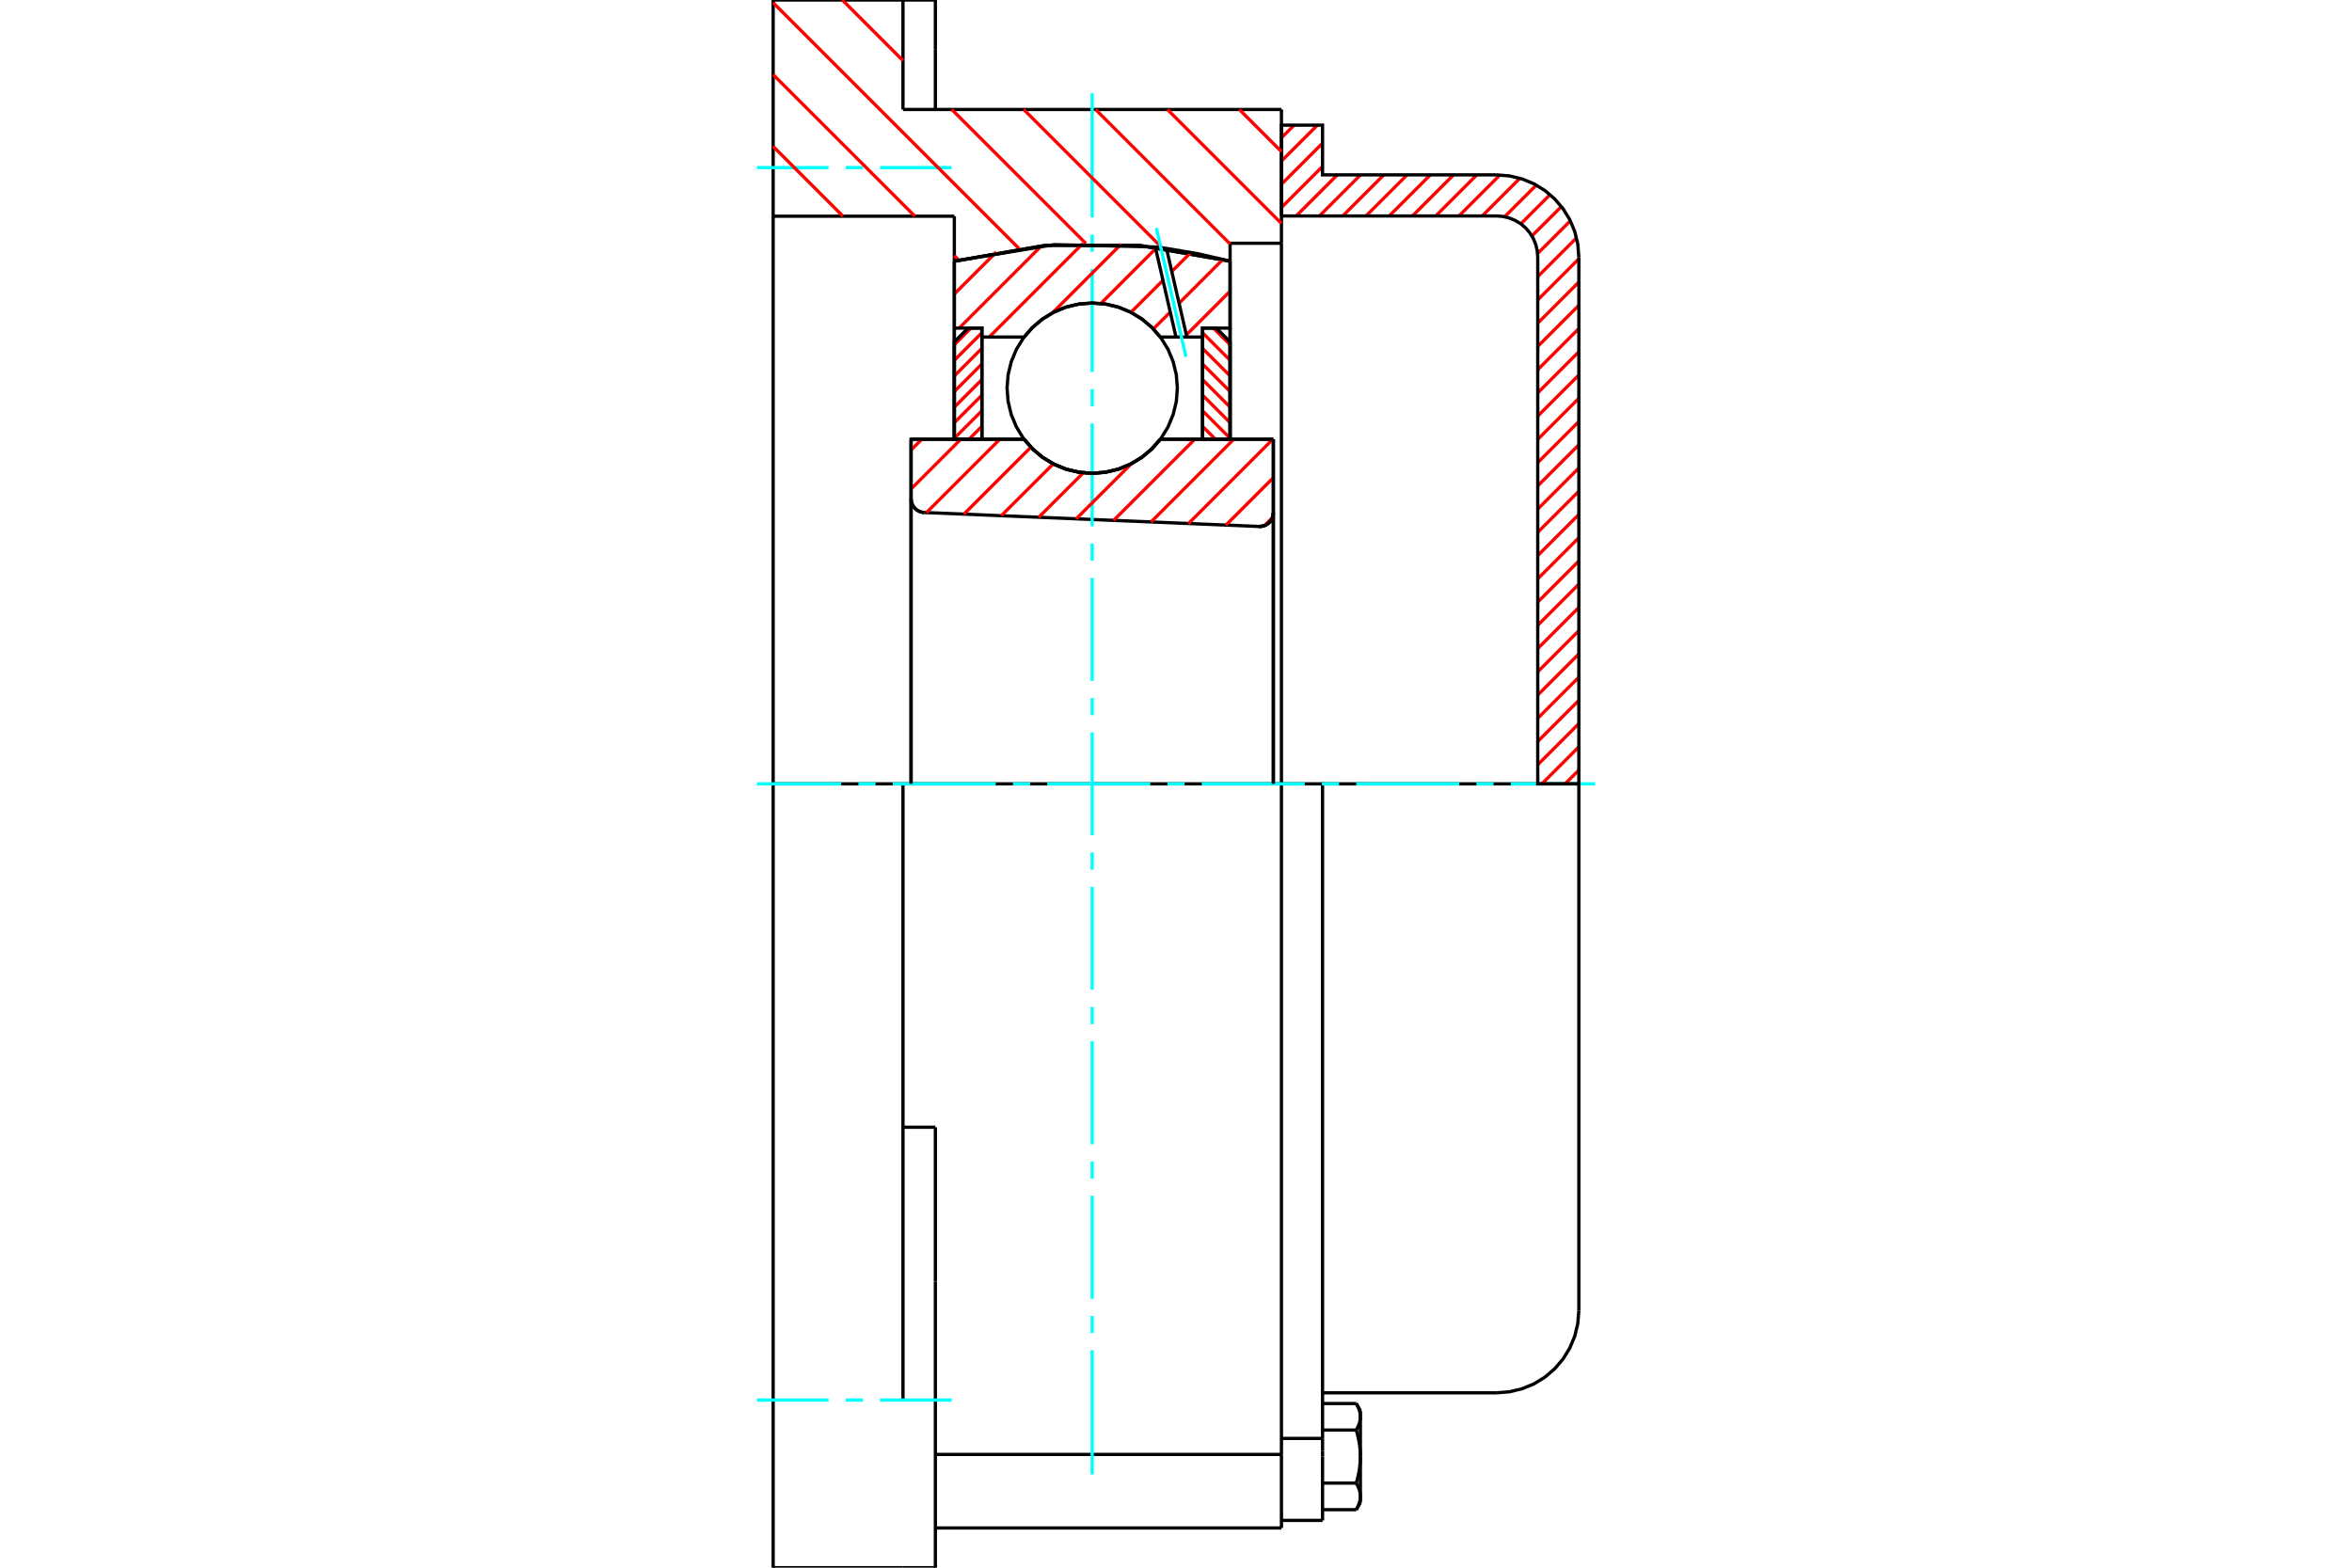 <?xml version="1.0" standalone="no"?>
<!DOCTYPE svg PUBLIC "-//W3C//DTD SVG 1.1//EN"
	"http://www.w3.org/Graphics/SVG/1.1/DTD/svg11.dtd">
<svg xmlns="http://www.w3.org/2000/svg" height="100%" width="100%" viewBox="0 0 36000 24000">
	<rect x="-1800" y="-1200" width="39600" height="26400" style="fill:#FFF"/>
	<g style="fill:none; fill-rule:evenodd" transform="matrix(1 0 0 1 0 0)">
		<g style="fill:none; stroke:#000; stroke-width:50; shape-rendering:geometricPrecision">
			<polyline points="19270,8060 19304,8058 19337,8052 19369,8040 19398,8023 19425,8001 19447,7976 19465,7947 19479,7916 19487,7883 19490,7849"/>
			<line x1="19490" y1="6724" x2="19490" y2="7849"/>
			<line x1="17760" y1="6724" x2="19490" y2="6724"/>
			<polyline points="15674,6724 15807,6875 15962,7004 16134,7108 16321,7184 16517,7230 16717,7246 16918,7230 17114,7184 17300,7108 17473,7004 17627,6875 17760,6724"/>
			<line x1="13945" y1="6724" x2="15674" y2="6724"/>
			<line x1="13945" y1="7636" x2="13945" y2="6724"/>
			<polyline points="13945,7636 13947,7668 13955,7699 13967,7729 13983,7757 14004,7782 14028,7803 14055,7821 14084,7834 14115,7843 14147,7846"/>
			<line x1="19270" y1="8060" x2="14147" y2="7846"/>
			<line x1="19490" y1="7849" x2="19490" y2="12000"/>
			<line x1="13945" y1="7636" x2="13945" y2="12000"/>
			<polyline points="19270,8060 19304,8058 19337,8052 19369,8040 19398,8023 19425,8001 19447,7976 19465,7947 19479,7916 19487,7883 19490,7849"/>
			<polyline points="19614,23392 19614,22299 19614,22266"/>
			<line x1="14317" y1="22266" x2="19614" y2="22266"/>
			<line x1="13821" y1="1676" x2="19614" y2="1676"/>
			<line x1="19614" y1="12000" x2="19614" y2="22266"/>
			<line x1="19614" y1="12000" x2="13821" y2="12000"/>
			<line x1="14317" y1="17257" x2="13821" y2="17257"/>
			<line x1="13821" y1="12000" x2="11834" y2="12000"/>
			<line x1="14607" y1="3310" x2="11834" y2="3310"/>
			<line x1="14607" y1="3998" x2="14607" y2="3310"/>
			<polyline points="18828,3998 17428,3755 16007,3755 14607,3998"/>
			<line x1="18828" y1="3724" x2="18828" y2="3998"/>
			<line x1="19614" y1="3724" x2="18828" y2="3724"/>
			<line x1="19614" y1="1676" x2="19614" y2="3724"/>
			<line x1="13821" y1="0" x2="13821" y2="1676"/>
			<line x1="11834" y1="0" x2="13821" y2="0"/>
			<line x1="11834" y1="3310" x2="11834" y2="0"/>
			<line x1="18828" y1="3998" x2="18828" y2="6724"/>
			<line x1="14607" y1="6724" x2="14607" y2="3998"/>
			<line x1="19614" y1="3724" x2="19614" y2="12000"/>
			<line x1="11834" y1="12000" x2="11834" y2="3310"/>
			<polyline points="11834,24000 11834,21434 11834,12000"/>
			<line x1="14317" y1="19620" x2="14317" y2="17257"/>
			<line x1="13821" y1="21434" x2="13821" y2="12000"/>
			<line x1="14317" y1="24000" x2="14317" y2="19620"/>
			<line x1="14317" y1="751" x2="14317" y2="0"/>
			<line x1="14317" y1="1676" x2="14317" y2="751"/>
			<line x1="11834" y1="24000" x2="13821" y2="24000"/>
			<line x1="14317" y1="23392" x2="19614" y2="23392"/>
			<line x1="14317" y1="0" x2="13821" y2="0"/>
			<line x1="13821" y1="24000" x2="14317" y2="24000"/>
			<line x1="19614" y1="22021" x2="20243" y2="22021"/>
			<line x1="20243" y1="22211" x2="20243" y2="22021"/>
			<line x1="20243" y1="22299" x2="20243" y2="22211"/>
			<line x1="20243" y1="23276" x2="20243" y2="22299"/>
			<polyline points="20243,22021 20243,12000 19614,12000"/>
			<polyline points="20759,21893 20763,21887 20766,21880 20770,21874 20773,21868 20776,21862 20779,21856 20782,21849 20785,21843 20788,21837 20791,21831 20793,21826 20795,21820 20798,21814 20800,21808 20802,21802 20804,21796 20806,21791 20808,21785 20809,21779 20811,21774 20812,21768 20814,21763 20815,21757 20816,21751 20817,21746 20818,21740 20819,21735 20820,21729 20820,21724 20821,21718 20821,21712 20822,21707 20822,21701 20822,21696 20822,21690"/>
			<polyline points="20822,22299 20822,22288 20822,22277 20822,22266 20821,22255 20821,22244 20820,22233 20820,22221 20819,22210 20818,22199 20817,22188 20816,22177 20815,22166 20814,22154 20812,22143 20811,22132 20809,22121 20808,22109 20806,22098 20804,22087 20802,22075 20800,22063 20798,22052 20795,22040 20793,22028 20791,22017 20788,22005 20785,21993 20782,21981 20779,21968 20776,21956 20773,21944 20770,21931 20766,21919 20763,21906 20759,21893"/>
			<line x1="20822" y1="21690" x2="20822" y2="22299"/>
			<polyline points="20822,22909 20822,22903 20822,22897 20822,22892 20821,22886 20821,22881 20820,22875 20820,22870 20819,22864 20818,22858 20817,22853 20816,22847 20815,22842 20814,22836 20812,22830 20811,22825 20809,22819 20808,22814 20806,22808 20804,22802 20802,22796 20800,22791 20798,22785 20795,22779 20793,22773 20791,22767 20788,22761 20785,22755 20782,22749 20779,22743 20776,22737 20773,22731 20770,22725 20766,22718 20763,22712 20759,22705"/>
			<line x1="20822" y1="22299" x2="20822" y2="22909"/>
			<polyline points="20759,22705 20763,22693 20766,22680 20770,22667 20773,22655 20776,22642 20779,22630 20782,22618 20785,22606 20788,22594 20791,22582 20793,22570 20795,22558 20798,22547 20800,22535 20802,22524 20804,22512 20806,22501 20808,22489 20809,22478 20811,22467 20812,22455 20814,22444 20815,22433 20816,22422 20817,22411 20818,22399 20819,22388 20820,22377 20820,22366 20821,22355 20821,22344 20822,22333 20822,22322 20822,22310 20822,22299"/>
			<line x1="20822" y1="22909" x2="20822" y2="23003"/>
			<polyline points="20759,23112 20763,23105 20766,23099 20770,23092 20773,23086 20776,23080 20779,23074 20782,23068 20785,23062 20788,23056 20791,23050 20793,23044 20795,23038 20798,23032 20800,23026 20802,23021 20804,23015 20806,23009 20808,23003 20809,22998 20811,22992 20812,22987 20814,22981 20815,22975 20816,22970 20817,22964 20818,22959 20819,22953 20820,22947 20820,22942 20821,22936 20821,22931 20822,22925 20822,22920 20822,22914 20822,22909"/>
			<polyline points="20822,21690 20822,21685 20822,21679 20822,21673 20821,21668 20821,21662 20820,21657 20820,21651 20819,21646 20818,21640 20817,21634 20816,21629 20815,21623 20814,21618 20812,21612 20811,21606 20809,21601 20808,21595 20806,21589 20804,21584 20802,21578 20800,21572 20798,21566 20795,21561 20793,21555 20791,21549 20788,21543 20785,21537 20782,21531 20779,21525 20776,21519 20773,21512 20770,21506 20766,21500 20763,21493 20759,21487"/>
			<line x1="20822" y1="21596" x2="20822" y2="21690"/>
			<line x1="20243" y1="23112" x2="20759" y2="23112"/>
			<line x1="20243" y1="22705" x2="20759" y2="22705"/>
			<line x1="20243" y1="21893" x2="20759" y2="21893"/>
			<line x1="20243" y1="21487" x2="20759" y2="21487"/>
			<polyline points="24166,12000 22908,12000 20243,12000"/>
			<line x1="24166" y1="20065" x2="24166" y2="12000"/>
			<line x1="19614" y1="23276" x2="20243" y2="23276"/>
			<line x1="20759" y1="23112" x2="20822" y2="23003"/>
			<line x1="20822" y1="21596" x2="20759" y2="21487"/>
			<polyline points="22908,21323 23104,21307 23296,21261 23479,21186 23647,21083 23797,20954 23925,20804 24028,20636 24104,20454 24150,20262 24166,20065"/>
			<line x1="20243" y1="21323" x2="22908" y2="21323"/>
		</g>
		<g style="fill:none; stroke:#0FF; stroke-width:50; shape-rendering:geometricPrecision">
			<line x1="16717" y1="22572" x2="16717" y2="20671"/>
			<line x1="16717" y1="20408" x2="16717" y2="20146"/>
			<line x1="16717" y1="19883" x2="16717" y2="18306"/>
			<line x1="16717" y1="18043" x2="16717" y2="17781"/>
			<line x1="16717" y1="17518" x2="16717" y2="15941"/>
			<line x1="16717" y1="15679" x2="16717" y2="15416"/>
			<line x1="16717" y1="15153" x2="16717" y2="13577"/>
			<line x1="16717" y1="13314" x2="16717" y2="13051"/>
			<line x1="16717" y1="12788" x2="16717" y2="11212"/>
			<line x1="16717" y1="10949" x2="16717" y2="10686"/>
			<line x1="16717" y1="10423" x2="16717" y2="8847"/>
			<line x1="16717" y1="8584" x2="16717" y2="8321"/>
			<line x1="16717" y1="8059" x2="16717" y2="6482"/>
			<line x1="16717" y1="6219" x2="16717" y2="5957"/>
			<line x1="16717" y1="5694" x2="16717" y2="4117"/>
			<line x1="16717" y1="3854" x2="16717" y2="3592"/>
			<line x1="16717" y1="3329" x2="16717" y2="1428"/>
			<line x1="11586" y1="12000" x2="12876" y2="12000"/>
			<line x1="13139" y1="12000" x2="13402" y2="12000"/>
			<line x1="13664" y1="12000" x2="15241" y2="12000"/>
			<line x1="15504" y1="12000" x2="15767" y2="12000"/>
			<line x1="16029" y1="12000" x2="17606" y2="12000"/>
			<line x1="17869" y1="12000" x2="18131" y2="12000"/>
			<line x1="18394" y1="12000" x2="19971" y2="12000"/>
			<line x1="20233" y1="12000" x2="20496" y2="12000"/>
			<line x1="20759" y1="12000" x2="22336" y2="12000"/>
			<line x1="22598" y1="12000" x2="22861" y2="12000"/>
			<line x1="23124" y1="12000" x2="24414" y2="12000"/>
			<line x1="11586" y1="2566" x2="12682" y2="2566"/>
			<line x1="12944" y1="2566" x2="13207" y2="2566"/>
			<line x1="13470" y1="2566" x2="14566" y2="2566"/>
			<line x1="11586" y1="21434" x2="12682" y2="21434"/>
			<line x1="12944" y1="21434" x2="13207" y2="21434"/>
			<line x1="13470" y1="21434" x2="14566" y2="21434"/>
		</g>
		<g style="fill:none; stroke:#F00; stroke-width:50; shape-rendering:geometricPrecision">
			<line x1="24166" y1="11790" x2="23955" y2="12000"/>
			<line x1="24166" y1="11434" x2="23600" y2="12000"/>
			<line x1="24166" y1="11078" x2="23537" y2="11707"/>
			<line x1="24166" y1="10722" x2="23537" y2="11351"/>
			<line x1="24166" y1="10367" x2="23537" y2="10996"/>
			<line x1="24166" y1="10011" x2="23537" y2="10640"/>
			<line x1="24166" y1="9655" x2="23537" y2="10284"/>
			<line x1="24166" y1="9299" x2="23537" y2="9928"/>
			<line x1="24166" y1="8943" x2="23537" y2="9572"/>
			<line x1="24166" y1="8588" x2="23537" y2="9217"/>
			<line x1="24166" y1="8232" x2="23537" y2="8861"/>
			<line x1="24166" y1="7876" x2="23537" y2="8505"/>
			<line x1="24166" y1="7520" x2="23537" y2="8149"/>
			<line x1="24166" y1="7164" x2="23537" y2="7793"/>
			<line x1="24166" y1="6809" x2="23537" y2="7438"/>
			<line x1="24166" y1="6453" x2="23537" y2="7082"/>
			<line x1="24166" y1="6097" x2="23537" y2="6726"/>
			<line x1="24166" y1="5741" x2="23537" y2="6370"/>
			<line x1="24166" y1="5385" x2="23537" y2="6014"/>
			<line x1="24166" y1="5030" x2="23537" y2="5659"/>
			<line x1="24166" y1="4674" x2="23537" y2="5303"/>
			<line x1="24166" y1="4318" x2="23537" y2="4947"/>
			<line x1="24166" y1="3962" x2="23537" y2="4591"/>
			<line x1="24130" y1="3642" x2="23537" y2="4235"/>
			<line x1="24036" y1="3380" x2="23534" y2="3882"/>
			<line x1="23899" y1="3162" x2="23447" y2="3613"/>
			<line x1="23725" y1="2980" x2="23278" y2="3427"/>
			<line x1="23515" y1="2834" x2="23030" y2="3318"/>
			<line x1="23264" y1="2729" x2="22687" y2="3306"/>
			<line x1="22958" y1="2679" x2="22331" y2="3306"/>
			<line x1="22604" y1="2677" x2="21975" y2="3306"/>
			<line x1="22248" y1="2677" x2="21619" y2="3306"/>
			<line x1="21893" y1="2677" x2="21264" y2="3306"/>
			<line x1="21537" y1="2677" x2="20908" y2="3306"/>
			<line x1="21181" y1="2677" x2="20552" y2="3306"/>
			<line x1="20825" y1="2677" x2="20196" y2="3306"/>
			<line x1="20469" y1="2677" x2="19840" y2="3306"/>
			<line x1="20243" y1="2548" x2="19614" y2="3177"/>
			<line x1="20243" y1="2192" x2="19614" y2="2821"/>
			<line x1="20164" y1="1916" x2="19614" y2="2465"/>
			<line x1="19808" y1="1916" x2="19614" y2="2110"/>
		</g>
		<g style="fill:none; stroke:#000; stroke-width:50; shape-rendering:geometricPrecision">
			<polyline points="19614,3306 19614,1916 20243,1916 20243,2677 22908,2677"/>
			<polyline points="24166,3935 24150,3738 24104,3546 24028,3364 23925,3196 23797,3046 23647,2917 23479,2814 23296,2739 23104,2693 22908,2677"/>
			<polyline points="24166,3935 24166,12000 23537,12000 23537,3935 23529,3837 23506,3741 23468,3650 23416,3565 23352,3490 23277,3426 23193,3375 23102,3337 23006,3314 22908,3306 19614,3306"/>
		</g>
		<g style="fill:none; stroke:#F00; stroke-width:50; shape-rendering:geometricPrecision">
			<line x1="18969" y1="1676" x2="19614" y2="2321"/>
			<line x1="17869" y1="1676" x2="19614" y2="3421"/>
			<line x1="16769" y1="1676" x2="18828" y2="3735"/>
			<line x1="15669" y1="1676" x2="17787" y2="3794"/>
			<line x1="12893" y1="0" x2="13821" y2="928"/>
			<line x1="14568" y1="1676" x2="16621" y2="3728"/>
			<line x1="11834" y1="42" x2="15596" y2="3804"/>
			<line x1="11834" y1="1142" x2="14003" y2="3310"/>
			<line x1="14607" y1="3915" x2="14673" y2="3981"/>
			<line x1="11834" y1="2242" x2="12902" y2="3310"/>
		</g>
		<g style="fill:none; stroke:#000; stroke-width:50; shape-rendering:geometricPrecision">
			<polyline points="18828,3998 17428,3755 16007,3755 14607,3998"/>
		</g>
		<g style="fill:none; stroke:#F00; stroke-width:50; shape-rendering:geometricPrecision">
			<line x1="14861" y1="5023" x2="14607" y2="5278"/>
			<line x1="15029" y1="5094" x2="14607" y2="5516"/>
			<line x1="15029" y1="5333" x2="14607" y2="5755"/>
			<line x1="15029" y1="5572" x2="14607" y2="5994"/>
			<line x1="15029" y1="5811" x2="14607" y2="6233"/>
			<line x1="15029" y1="6049" x2="14607" y2="6471"/>
			<line x1="15029" y1="6288" x2="14607" y2="6710"/>
			<line x1="15029" y1="6527" x2="14832" y2="6724"/>
		</g>
		<g style="fill:none; stroke:#000; stroke-width:50; shape-rendering:geometricPrecision">
			<polyline points="15029,6724 15029,5023 14818,5023 14607,5234 14607,6724 15029,6724"/>
		</g>
		<g style="fill:none; stroke:#F00; stroke-width:50; shape-rendering:geometricPrecision">
			<line x1="18573" y1="5023" x2="18828" y2="5278"/>
			<line x1="18406" y1="5094" x2="18828" y2="5516"/>
			<line x1="18406" y1="5333" x2="18828" y2="5755"/>
			<line x1="18406" y1="5572" x2="18828" y2="5994"/>
			<line x1="18406" y1="5811" x2="18828" y2="6233"/>
			<line x1="18406" y1="6049" x2="18828" y2="6471"/>
			<line x1="18406" y1="6288" x2="18828" y2="6710"/>
			<line x1="18406" y1="6527" x2="18603" y2="6724"/>
		</g>
		<g style="fill:none; stroke:#000; stroke-width:50; shape-rendering:geometricPrecision">
			<polyline points="18406,6724 18406,5023 18617,5023 18828,5234 18828,6724 18406,6724"/>
			<polyline points="18021,5942 18005,5738 17957,5539 17879,5350 17772,5176 17639,5020 17483,4888 17309,4781 17120,4702 16921,4655 16717,4639 16513,4655 16314,4702 16125,4781 15951,4888 15796,5020 15663,5176 15556,5350 15478,5539 15430,5738 15414,5942 15430,6146 15478,6345 15556,6534 15663,6708 15796,6864 15951,6997 16125,7103 16314,7182 16513,7229 16717,7246 16921,7229 17120,7182 17309,7103 17483,6997 17639,6864 17772,6708 17879,6534 17957,6345 18005,6146 18021,5942"/>
		</g>
		<g style="fill:none; stroke:#F00; stroke-width:50; shape-rendering:geometricPrecision">
			<line x1="18828" y1="4458" x2="18158" y2="5128"/>
			<line x1="18717" y1="3972" x2="18047" y2="4642"/>
			<line x1="17912" y1="4777" x2="17654" y2="5035"/>
			<line x1="18227" y1="3865" x2="17935" y2="4157"/>
			<line x1="17800" y1="4292" x2="17310" y2="4782"/>
			<line x1="17689" y1="3806" x2="16850" y2="4646"/>
			<line x1="17162" y1="3736" x2="16108" y2="4791"/>
			<line x1="16574" y1="3727" x2="15141" y2="5160"/>
			<line x1="15940" y1="3764" x2="14681" y2="5023"/>
			<line x1="15249" y1="3859" x2="14607" y2="4501"/>
		</g>
		<g style="fill:none; stroke:#000; stroke-width:50; shape-rendering:geometricPrecision">
			<polyline points="14607,6724 14607,5023 14607,3998"/>
			<polyline points="17683,3781 16135,3745 14607,3998"/>
			<polyline points="17854,3803 17768,3791 17683,3781"/>
			<polyline points="18828,3998 18344,3886 17854,3803"/>
			<polyline points="18828,3998 18828,5023 18406,5023 18406,5160 18406,6724"/>
			<polyline points="18406,5160 18166,5160 18000,5160 17760,5160 17627,5009 17473,4880 17300,4776 17114,4700 16918,4654 16717,4639 16517,4654 16321,4700 16134,4776 15962,4880 15807,5009 15674,5160 15029,5160 15029,6724"/>
			<polyline points="15029,5160 15029,5023 14607,5023"/>
			<line x1="18828" y1="5023" x2="18828" y2="6724"/>
		</g>
		<g style="fill:none; stroke:#0FF; stroke-width:50; shape-rendering:geometricPrecision">
			<line x1="18152" y1="5461" x2="17699" y2="3490"/>
		</g>
		<g style="fill:none; stroke:#000; stroke-width:50; shape-rendering:geometricPrecision">
			<line x1="18000" y1="5160" x2="17683" y2="3781"/>
			<line x1="18166" y1="5160" x2="17854" y2="3803"/>
		</g>
		<g style="fill:none; stroke:#F00; stroke-width:50; shape-rendering:geometricPrecision">
			<line x1="19476" y1="7924" x2="19354" y2="8046"/>
			<line x1="19490" y1="7313" x2="18764" y2="8039"/>
			<line x1="19482" y1="6724" x2="18191" y2="8015"/>
			<line x1="18885" y1="6724" x2="17618" y2="7991"/>
			<line x1="18288" y1="6724" x2="17045" y2="7967"/>
			<line x1="17317" y1="7099" x2="16472" y2="7943"/>
			<line x1="16581" y1="7238" x2="15899" y2="7919"/>
			<line x1="16121" y1="7101" x2="15326" y2="7895"/>
			<line x1="15779" y1="6846" x2="14753" y2="7872"/>
			<line x1="15304" y1="6724" x2="14180" y2="7848"/>
			<line x1="14707" y1="6724" x2="13945" y2="7486"/>
			<line x1="14110" y1="6724" x2="13945" y2="6889"/>
		</g>
		<g style="fill:none; stroke:#000; stroke-width:50; shape-rendering:geometricPrecision">
			<polyline points="13945,7636 13947,7668 13955,7699 13967,7729 13983,7757 14004,7782 14028,7803 14055,7821 14084,7834 14115,7843 14147,7846"/>
			<polyline points="19270,8060 19304,8058 19337,8052 19369,8040 19398,8023 19425,8001 19447,7976 19465,7947 19479,7916 19487,7883 19490,7849"/>
			<polyline points="19490,6724 19068,6724 17760,6724"/>
			<polyline points="15674,6724 15807,6875 15962,7004 16134,7108 16321,7184 16517,7230 16717,7246 16918,7230 17114,7184 17300,7108 17473,7004 17627,6875 17760,6724"/>
			<polyline points="15674,6724 14367,6724 13945,6724 13945,12000"/>
			<line x1="19490" y1="12000" x2="19490" y2="6724"/>
		</g>
	</g>
</svg>
